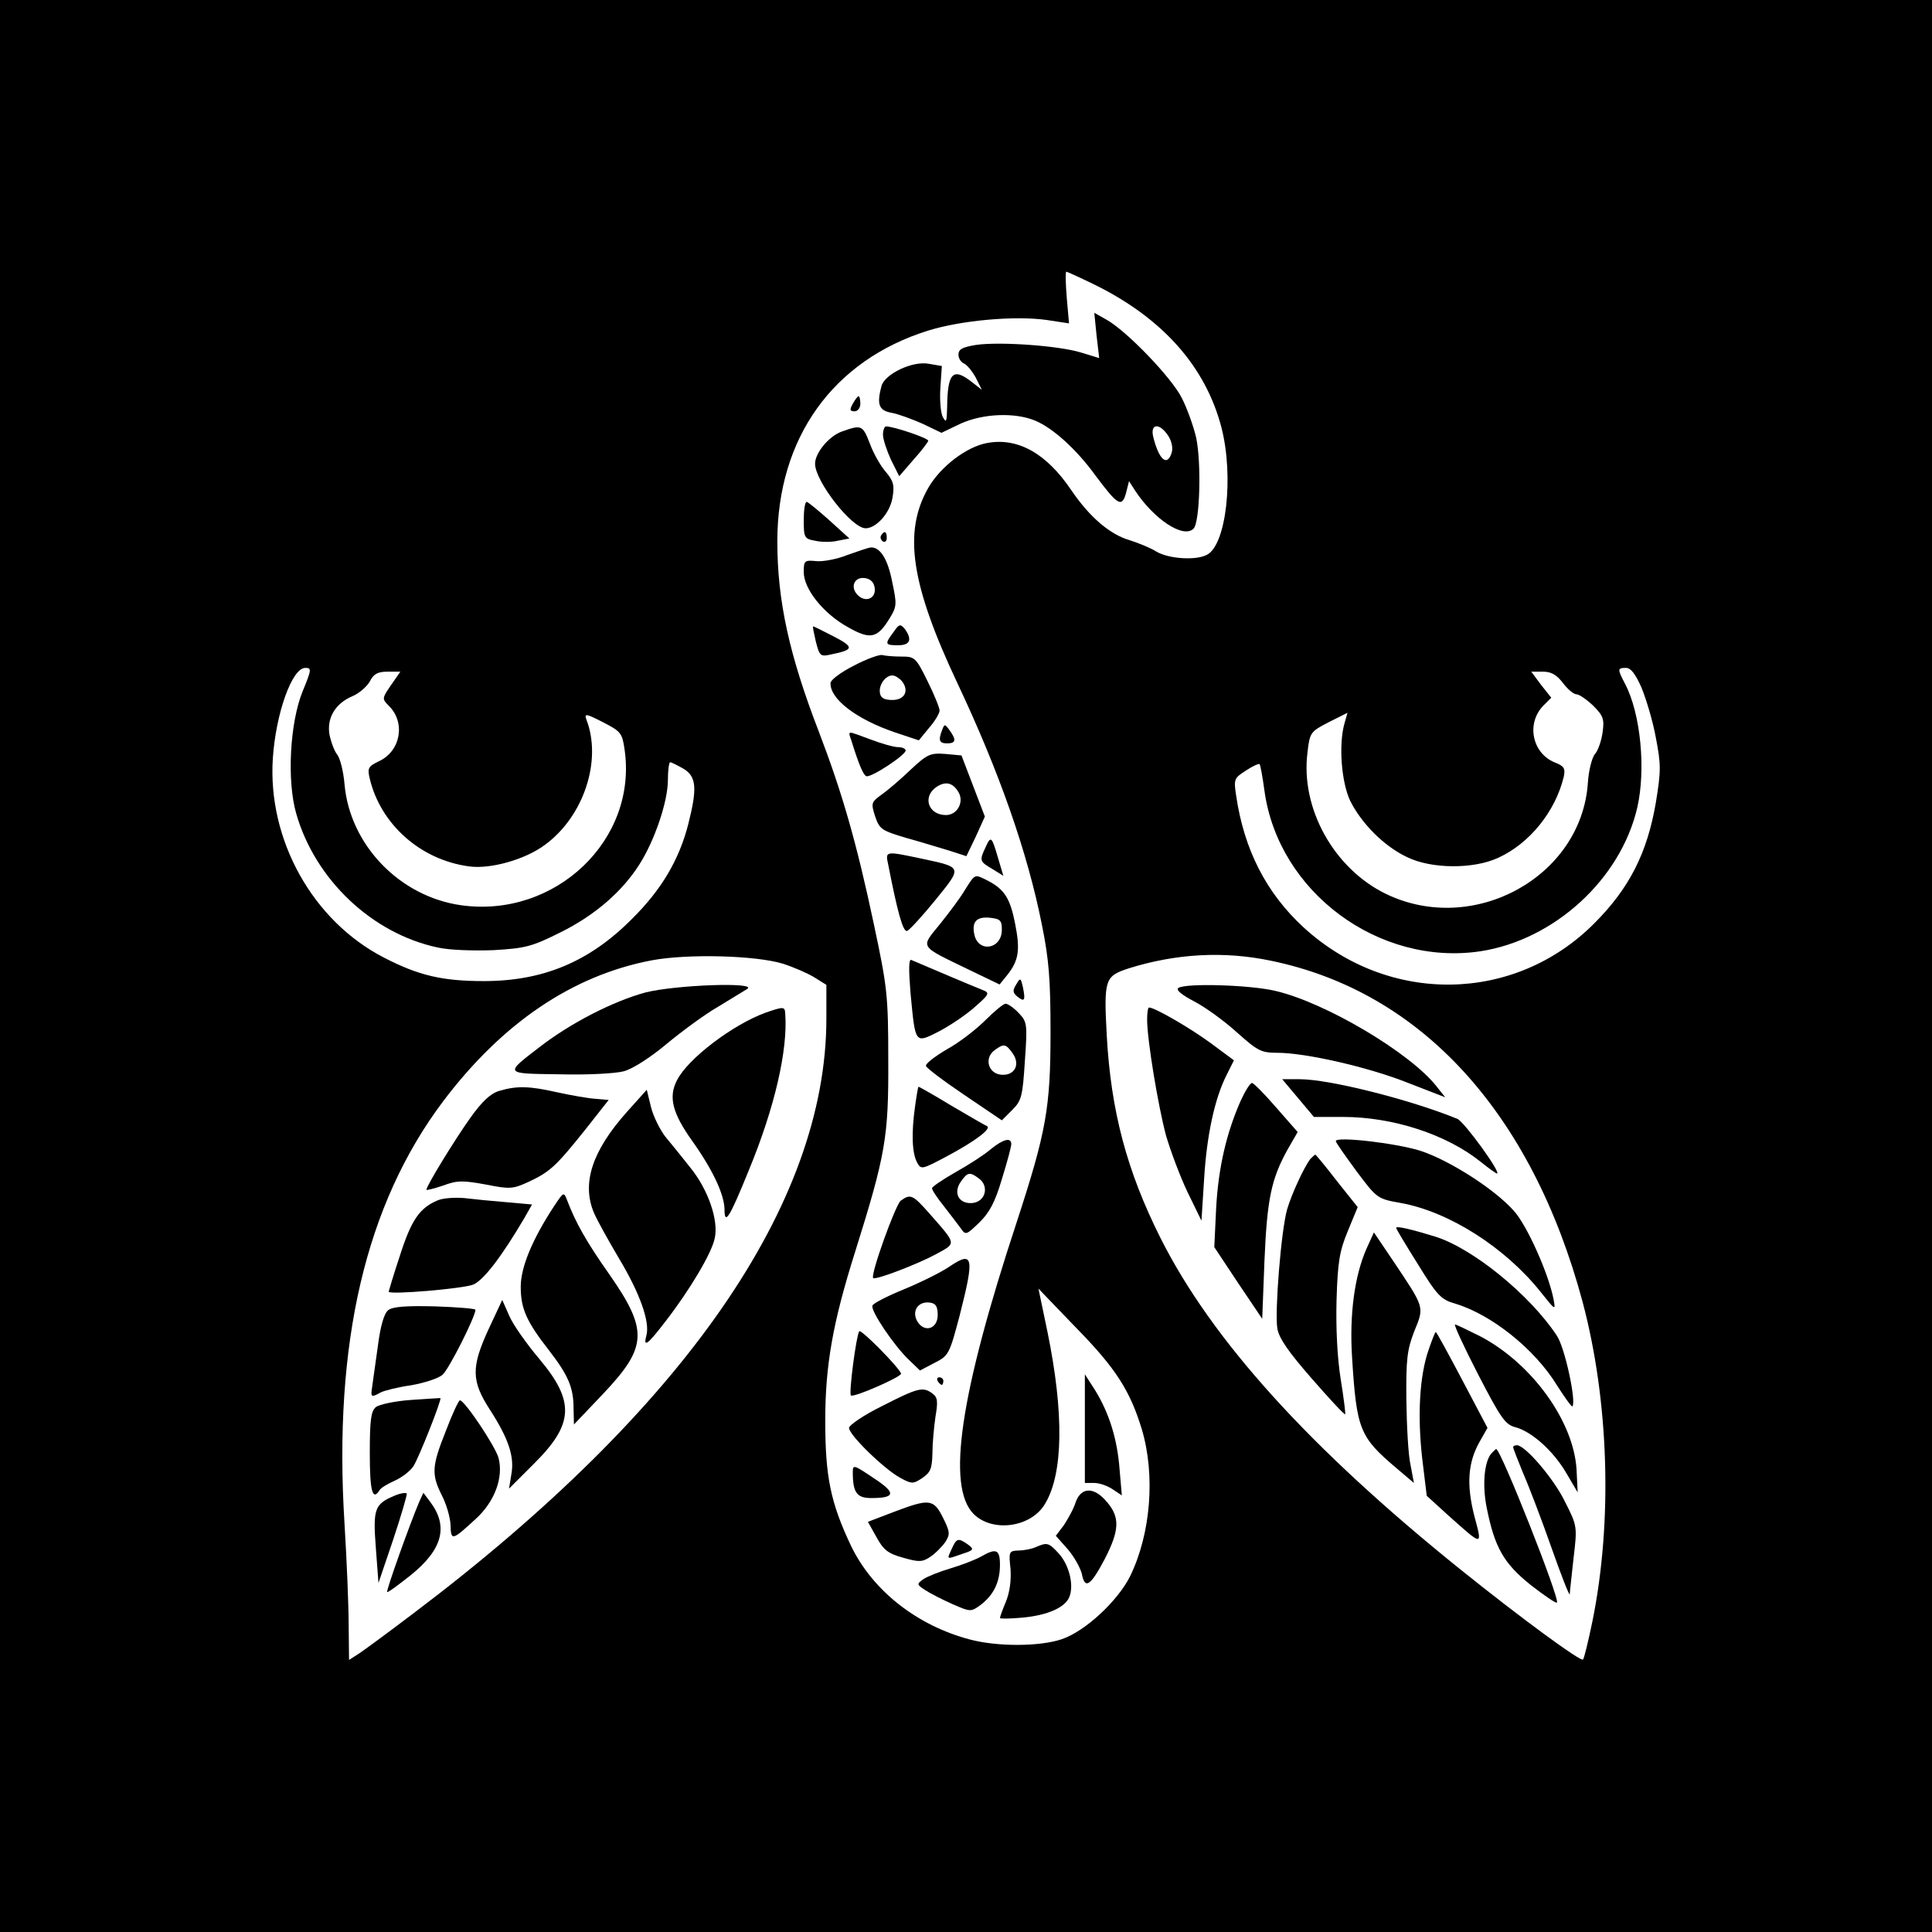 <?xml version="1.0" standalone="no"?>
<!DOCTYPE svg PUBLIC "-//W3C//DTD SVG 20010904//EN"
 "http://www.w3.org/TR/2001/REC-SVG-20010904/DTD/svg10.dtd">
<svg version="1.0" xmlns="http://www.w3.org/2000/svg"
 width="512pt" height="512pt" viewBox="0 0 512 512"
 preserveAspectRatio="xMidYMid meet">
<g transform="translate(0,512) scale(0.1,-0.1)"
fill="#000000" stroke="none">
<path d="M0 2560 l0 -2560 2560 0 2560 0 0 2560 0 2560 -2560 0 -2560 0 0
-2560z m2902 1805 c180 -89 293 -217 335 -378 33 -129 13 -310 -38 -337 -29
-16 -102 -11 -134 8 -16 10 -48 23 -70 30 -53 15 -107 61 -156 133 -66 98
-142 140 -223 125 -55 -10 -124 -63 -156 -119 -67 -117 -46 -256 77 -517 111
-235 186 -449 224 -640 19 -93 23 -148 23 -285 0 -201 -11 -263 -90 -505 -150
-455 -186 -699 -114 -772 50 -50 152 -36 189 26 49 80 51 241 7 456 l-24 115
101 -105 c104 -106 142 -166 173 -268 36 -121 24 -276 -31 -389 -33 -66 -119
-146 -181 -167 -59 -20 -171 -20 -243 -1 -141 37 -259 130 -316 249 -54 114
-68 183 -68 331 0 147 20 260 79 447 81 258 89 305 88 508 0 174 -3 195 -38
360 -46 217 -84 349 -146 511 -78 202 -110 346 -110 504 0 274 147 480 400
559 87 27 229 40 314 28 l59 -9 -6 68 c-3 38 -4 69 -1 69 2 0 37 -16 76 -35z
m-2100 -1077 c-34 -84 -42 -237 -17 -324 50 -175 201 -318 375 -355 31 -7 94
-9 148 -7 84 5 101 9 177 47 91 45 164 108 210 181 40 63 75 166 75 223 0 26
3 47 6 47 3 0 19 -8 35 -17 35 -21 37 -52 13 -147 -24 -94 -71 -174 -149 -251
-113 -114 -236 -165 -393 -165 -110 0 -173 15 -264 62 -189 97 -309 312 -295
528 8 120 51 240 86 240 17 0 17 -4 -7 -62z m3548 10 c12 -29 30 -88 38 -132
14 -73 14 -88 0 -174 -23 -133 -70 -226 -163 -319 -211 -212 -545 -217 -770
-11 -99 91 -158 206 -179 349 -7 45 -5 47 26 67 18 12 34 19 36 17 2 -1 8 -34
13 -71 37 -268 303 -465 572 -425 196 30 372 191 416 381 23 101 9 248 -32
327 -21 40 -21 43 2 43 13 0 25 -16 41 -52z m-3314 6 c-24 -35 -24 -36 -5 -55
44 -44 31 -119 -26 -146 -29 -14 -32 -18 -25 -47 29 -121 135 -215 263 -232
56 -8 149 18 201 57 103 75 152 224 110 332 -6 17 -1 16 44 -7 47 -24 51 -29
57 -71 36 -240 -183 -449 -433 -414 -163 23 -295 160 -309 321 -3 35 -12 70
-20 79 -7 9 -16 33 -20 53 -7 44 16 82 61 101 17 7 38 25 46 39 10 20 21 26
47 26 l34 0 -25 -36z m3106 6 c12 -16 28 -30 36 -30 7 0 27 -14 44 -30 27 -27
30 -36 25 -71 -3 -22 -12 -48 -20 -57 -8 -9 -17 -44 -19 -77 -17 -249 -303
-406 -535 -294 -138 67 -227 227 -208 375 6 53 8 55 56 80 l50 25 -8 -28 c-16
-57 -8 -156 15 -205 30 -60 89 -120 150 -149 64 -32 177 -33 243 -2 83 38 151
123 173 214 5 23 1 29 -25 39 -59 25 -75 104 -28 151 l20 20 -27 34 -26 35 31
0 c22 0 36 -8 53 -30z m-2067 -744 c28 -9 65 -25 83 -36 l32 -20 0 -89 c0
-492 -378 -1036 -1095 -1577 -66 -50 -131 -98 -145 -107 l-25 -16 -1 92 c0 51
-5 171 -11 269 -30 480 56 846 261 1119 157 208 343 334 553 374 96 18 277 13
348 -9z m1293 8 c398 -82 691 -402 826 -904 70 -263 80 -582 26 -847 -11 -53
-22 -99 -25 -101 -6 -6 -162 108 -325 239 -399 321 -658 607 -794 877 -90 179
-132 338 -143 538 -8 150 -5 157 59 178 125 39 252 46 376 20z"/>
<path d="M2906 4231 l7 -60 -49 15 c-59 18 -214 29 -277 20 -36 -6 -47 -11
-47 -26 0 -10 7 -20 14 -23 8 -3 22 -20 32 -38 l16 -32 -27 21 c-50 39 -64 24
-65 -68 -1 -37 -2 -42 -11 -26 -6 10 -9 45 -7 77 l4 59 -35 6 c-43 8 -116 -27
-125 -59 -13 -49 -7 -65 27 -71 17 -3 55 -17 82 -29 l50 -24 50 24 c59 27 144
31 199 8 47 -20 109 -76 159 -145 59 -79 70 -86 81 -47 l8 32 16 -25 c50 -76
128 -128 155 -101 17 17 21 175 7 241 -7 30 -24 78 -38 105 -26 53 -146 178
-200 208 l-32 18 6 -60z m190 -266 c9 -14 13 -32 9 -45 -12 -38 -34 -18 -49
43 -8 35 17 37 40 2z"/>
<path d="M2260 4050 c-9 -16 -8 -20 5 -20 8 0 15 9 15 20 0 11 -2 20 -5 20 -2
0 -9 -9 -15 -20z"/>
<path d="M2230 3976 c-33 -12 -70 -56 -70 -85 0 -46 97 -171 134 -171 28 0 64
40 71 80 6 34 3 45 -18 70 -14 16 -33 50 -42 75 -19 49 -22 50 -75 31z"/>
<path d="M2340 3968 c0 -12 10 -42 21 -66 l22 -44 38 44 c21 23 38 46 39 50 0
7 -92 38 -112 38 -4 0 -8 -10 -8 -22z"/>
<path d="M2130 3741 c0 -46 2 -49 30 -54 17 -4 44 -4 60 0 l31 6 -53 48 c-29
26 -56 48 -60 49 -5 0 -8 -22 -8 -49z"/>
<path d="M2335 3701 c-3 -5 -1 -12 5 -16 5 -3 10 1 10 9 0 18 -6 21 -15 7z"/>
<path d="M2245 3649 c-27 -11 -65 -18 -82 -16 -31 3 -33 1 -33 -29 0 -45 52
-110 117 -146 60 -34 78 -30 111 24 19 31 19 37 6 98 -12 61 -33 92 -58 89 -6
-1 -33 -10 -61 -20z m73 -87 c4 -28 -24 -40 -45 -19 -21 21 -9 49 19 45 15 -2
24 -11 26 -26z"/>
<path d="M2368 3445 c-24 -32 -23 -35 12 -35 32 0 38 15 18 43 -12 14 -15 14
-30 -8z"/>
<path d="M2162 3420 c10 -39 12 -41 42 -34 59 12 60 19 6 47 -29 15 -53 27
-55 27 -2 0 2 -18 7 -40z"/>
<path d="M2263 3356 c-34 -17 -62 -38 -62 -46 -2 -42 68 -96 171 -131 l63 -21
27 33 c16 18 28 39 28 46 0 7 -14 42 -32 78 -31 63 -34 65 -69 65 -21 0 -43 2
-51 4 -7 2 -41 -10 -75 -28z m127 -41 c20 -25 8 -50 -25 -50 -21 0 -31 5 -33
18 -4 21 14 47 33 47 7 0 18 -7 25 -15z"/>
<path d="M2497 3186 c-11 -28 -8 -36 13 -36 23 0 25 9 7 34 -13 18 -14 18 -20
2z"/>
<path d="M2256 3158 c21 -67 32 -92 40 -95 13 -4 104 56 104 68 0 5 -9 9 -20
9 -11 0 -43 9 -72 20 -65 24 -61 25 -52 -2z"/>
<path d="M2413 3080 c-26 -25 -61 -55 -77 -66 -27 -20 -28 -22 -17 -57 12 -35
17 -38 84 -58 40 -11 91 -27 115 -34 l43 -14 25 52 24 53 -31 81 -31 81 -43 4
c-40 3 -48 -1 -92 -42z m128 -61 c14 -26 -5 -59 -34 -59 -47 0 -63 48 -26 74
25 17 45 12 60 -15z"/>
<path d="M2612 2875 c-17 -36 -16 -38 18 -58 l29 -18 -14 47 c-17 58 -19 60
-33 29z"/>
<path d="M2354 2828 c24 -123 39 -179 50 -175 6 2 40 39 75 82 72 89 73 86
-39 110 -95 20 -94 20 -86 -17z"/>
<path d="M2558 2763 c-12 -21 -43 -62 -67 -92 -52 -64 -57 -56 77 -121 l81
-39 21 26 c30 38 34 66 20 136 -13 66 -28 90 -72 113 -36 18 -33 19 -60 -23z
m97 -107 c0 -52 -63 -62 -73 -12 -7 33 6 47 40 44 29 -3 33 -7 33 -32z"/>
<path d="M2413 2488 c13 -136 11 -134 76 -101 30 16 72 44 95 65 38 33 39 37
21 44 -16 6 -153 64 -190 80 -7 3 -7 -27 -2 -88z"/>
<path d="M2693 2511 c-10 -16 -9 -22 3 -32 19 -15 22 -11 15 24 -6 26 -7 27
-18 8z"/>
<path d="M2611 2416 c-24 -24 -69 -59 -102 -77 -32 -19 -57 -38 -55 -44 1 -5
47 -40 102 -77 l99 -67 27 27 c25 25 28 35 34 130 7 98 6 104 -16 127 -13 14
-29 25 -35 25 -6 0 -30 -20 -54 -44z m73 -88 c21 -30 4 -60 -32 -56 -34 4 -44
45 -16 65 24 18 30 17 48 -9z"/>
<path d="M2425 2188 c-10 -71 -8 -123 5 -148 11 -20 12 -20 78 15 77 41 122
75 107 81 -5 2 -48 27 -94 54 -46 28 -85 50 -87 50 -1 0 -5 -23 -9 -52z"/>
<path d="M2625 2074 c-16 -14 -58 -41 -92 -60 -35 -20 -63 -39 -63 -43 0 -5
14 -26 31 -47 17 -22 37 -48 45 -59 13 -19 15 -18 49 15 27 26 42 54 60 115
14 45 25 86 25 93 0 19 -22 13 -55 -14z m-31 -77 c28 -20 18 -61 -16 -65 -36
-4 -53 26 -32 56 18 26 24 27 48 9z"/>
<path d="M2387 1938 c-14 -11 -81 -197 -73 -205 6 -6 118 37 166 63 55 30 56
25 -16 107 -45 51 -51 54 -77 35z"/>
<path d="M2514 1762 c-21 -14 -75 -41 -119 -59 -44 -18 -81 -37 -83 -43 -5
-14 57 -106 97 -144 l29 -28 38 20 c38 19 40 23 67 125 40 157 37 174 -29 129z
m-29 -127 c0 -38 -37 -48 -55 -15 -14 27 4 52 34 48 16 -2 21 -10 21 -33z"/>
<path d="M2277 1592 c-8 -12 -28 -165 -22 -170 6 -7 136 50 133 58 -8 19 -107
119 -111 112z"/>
<path d="M2875 1334 l0 -144 25 0 c14 0 36 -8 49 -17 l24 -16 -6 69 c-6 81
-28 150 -65 210 l-27 42 0 -144z"/>
<path d="M2485 1460 c3 -5 8 -10 11 -10 2 0 4 5 4 10 0 6 -5 10 -11 10 -5 0
-7 -4 -4 -10z"/>
<path d="M2338 1394 c-49 -24 -88 -51 -88 -58 0 -19 93 -109 135 -132 31 -17
35 -17 59 -1 22 15 26 25 27 65 0 26 4 69 8 97 7 41 6 52 -8 62 -25 19 -39 15
-133 -33z"/>
<path d="M2260 1218 c0 -54 11 -68 49 -68 65 0 66 14 6 53 -53 36 -55 36 -55
15z"/>
<path d="M2851 1140 c-5 -17 -20 -44 -31 -61 l-22 -29 32 -36 c17 -20 33 -49
37 -65 8 -42 23 -32 61 40 39 76 40 110 6 150 -34 41 -68 41 -83 1z"/>
<path d="M2368 1113 l-68 -26 23 -41 c18 -33 30 -43 70 -54 42 -12 51 -12 72
2 14 9 31 27 40 39 13 21 13 27 -6 65 -25 50 -36 51 -131 15z"/>
<path d="M2522 1015 c-13 -29 -15 -28 28 -13 31 10 32 12 15 25 -26 18 -30 17
-43 -12z"/>
<path d="M2745 1020 c-11 -5 -32 -9 -46 -9 -25 -1 -26 -3 -21 -49 2 -31 -2
-61 -12 -86 -9 -21 -16 -41 -16 -44 0 -2 26 -2 58 1 69 6 118 28 127 58 11 32
-3 84 -30 113 -26 28 -30 29 -60 16z"/>
<path d="M2600 995 c-14 -8 -50 -22 -80 -31 -30 -9 -63 -22 -73 -29 -18 -13
-18 -14 5 -29 12 -8 45 -25 72 -37 48 -21 49 -21 75 -2 34 26 51 60 51 106 0
41 -10 45 -50 22z"/>
<path d="M1711 2490 c-85 -23 -197 -80 -280 -144 -95 -73 -96 -71 52 -73 72
-2 148 2 170 8 23 6 70 36 113 72 41 34 102 79 137 99 34 21 69 42 77 47 30
19 -189 11 -269 -9z"/>
<path d="M2028 2436 c-85 -31 -205 -121 -234 -179 -23 -44 -12 -87 40 -160 55
-77 85 -142 86 -181 0 -45 13 -24 65 104 68 165 103 317 96 413 -1 20 -4 20
-53 3z"/>
<path d="M1323 2229 c-23 -7 -45 -27 -77 -72 -42 -59 -116 -180 -116 -190 0
-2 20 3 44 11 37 14 52 14 113 3 65 -13 72 -12 114 7 57 27 72 41 149 137 l63
80 -34 3 c-19 1 -64 9 -101 17 -75 17 -108 18 -155 4z"/>
<path d="M1662 2174 c-93 -104 -121 -190 -88 -268 8 -19 38 -73 67 -122 54
-90 82 -167 72 -203 -9 -34 3 -25 52 39 64 83 121 179 129 218 11 47 -17 129
-64 187 -22 28 -52 65 -67 83 -14 18 -32 54 -38 79 l-11 45 -52 -58z"/>
<path d="M1468 1923 c-57 -87 -88 -161 -88 -213 0 -58 15 -92 76 -170 50 -65
64 -97 64 -153 l1 -42 79 83 c116 123 118 167 14 316 -60 85 -89 137 -111 195
-9 23 -9 23 -35 -16z"/>
<path d="M1160 1939 c-48 -20 -70 -52 -100 -146 -17 -51 -30 -95 -30 -96 0 -9
200 8 225 19 28 13 75 75 134 175 l21 37 -67 6 c-38 3 -88 8 -113 11 -25 2
-56 0 -70 -6z"/>
<path d="M1295 1598 c-47 -102 -46 -138 4 -215 49 -76 65 -124 56 -171 l-6
-37 66 66 c106 105 109 165 14 278 -33 39 -69 90 -79 113 l-19 43 -36 -77z"/>
<path d="M1029 1648 c-11 -8 -21 -42 -28 -98 -7 -47 -13 -95 -15 -107 -4 -26
-2 -27 23 -13 10 5 46 14 81 19 34 6 72 18 83 28 17 15 87 154 87 172 0 3 -48
7 -108 9 -77 2 -112 -1 -123 -10z"/>
<path d="M1089 1410 c-43 -3 -84 -12 -93 -19 -13 -11 -16 -35 -16 -122 0 -100
7 -128 26 -98 3 6 22 17 40 25 18 8 41 25 50 39 14 22 76 178 71 180 -1 0 -36
-2 -78 -5z"/>
<path d="M1182 1329 c-38 -95 -39 -116 -11 -172 12 -23 22 -58 23 -78 1 -43 4
-42 66 15 51 46 75 111 61 163 -9 31 -89 151 -102 152 -3 1 -20 -35 -37 -80z"/>
<path d="M1045 1156 c-52 -22 -57 -34 -49 -138 l7 -93 39 115 c21 63 37 118
36 122 -2 3 -17 1 -33 -6z"/>
<path d="M1111 1140 c-25 -59 -88 -235 -85 -239 2 -2 30 19 63 45 84 68 100
129 51 194 l-18 24 -11 -24z"/>
<path d="M3123 2502 c-8 -5 8 -18 42 -36 29 -15 80 -52 113 -82 55 -49 64 -54
107 -54 75 0 242 -38 347 -80 l98 -38 -23 29 c-70 89 -294 222 -427 253 -67
16 -236 21 -257 8z"/>
<path d="M3040 2418 c0 -54 29 -228 50 -307 12 -41 37 -108 57 -150 l37 -76 7
110 c7 117 28 214 60 277 l19 38 -62 46 c-56 41 -148 94 -163 94 -3 0 -5 -15
-5 -32z"/>
<path d="M3440 2210 l42 -50 77 0 c132 0 274 -46 365 -119 21 -17 41 -31 43
-31 13 0 -87 138 -105 145 -125 51 -339 105 -418 105 l-46 0 42 -50z"/>
<path d="M3288 2203 c-38 -86 -59 -177 -65 -283 l-5 -105 63 -95 64 -95 6 155
c7 163 18 216 62 295 l26 45 -57 65 c-31 36 -60 65 -64 65 -5 0 -18 -21 -30
-47z"/>
<path d="M3540 2096 c0 -4 25 -39 55 -80 54 -72 55 -73 117 -84 128 -23 277
-118 371 -236 39 -49 40 -50 34 -19 -13 68 -71 197 -105 234 -51 58 -174 136
-250 160 -66 20 -222 38 -222 25z"/>
<path d="M3472 2048 c-17 -23 -49 -92 -61 -133 -16 -56 -33 -271 -26 -315 4
-26 29 -62 91 -133 47 -54 87 -97 89 -95 1 2 -4 44 -12 93 -9 56 -13 135 -11
210 3 101 8 130 30 183 l26 63 -55 69 c-30 39 -56 70 -57 70 -2 0 -8 -6 -14
-12z"/>
<path d="M3700 1866 c0 -3 26 -46 58 -97 51 -83 61 -93 99 -104 96 -29 210
-120 269 -216 21 -33 39 -58 41 -56 11 12 -20 156 -41 187 -71 108 -223 232
-323 263 -62 19 -103 29 -103 23z"/>
<path d="M3621 1810 c-31 -71 -45 -172 -38 -285 12 -194 20 -213 118 -296 l46
-39 -9 48 c-6 26 -10 103 -11 172 -1 108 2 133 21 182 27 66 28 61 -57 188
l-50 74 -20 -44z"/>
<path d="M3917 1478 c60 -116 72 -133 98 -140 43 -11 101 -62 136 -122 l30
-51 -3 61 c-8 128 -118 280 -254 352 -34 17 -65 32 -68 32 -4 0 24 -60 61
-132z"/>
<path d="M3786 1543 c-24 -69 -30 -173 -17 -288 l12 -99 56 -51 c94 -84 92
-84 70 -2 -21 83 -17 141 14 196 l21 37 -67 127 c-37 70 -68 127 -70 127 -2 0
-10 -21 -19 -47z"/>
<path d="M4010 1285 c0 -3 12 -34 26 -68 15 -34 49 -123 75 -197 26 -74 48
-130 49 -125 0 6 5 48 10 95 10 84 10 86 -22 149 -29 61 -106 151 -128 151 -5
0 -10 -2 -10 -5z"/>
<path d="M3952 1268 c-19 -23 -24 -85 -12 -144 21 -105 45 -147 116 -204 36
-28 68 -50 70 -47 9 8 -149 407 -161 407 -1 0 -7 -6 -13 -12z"/>
</g>
</svg>
